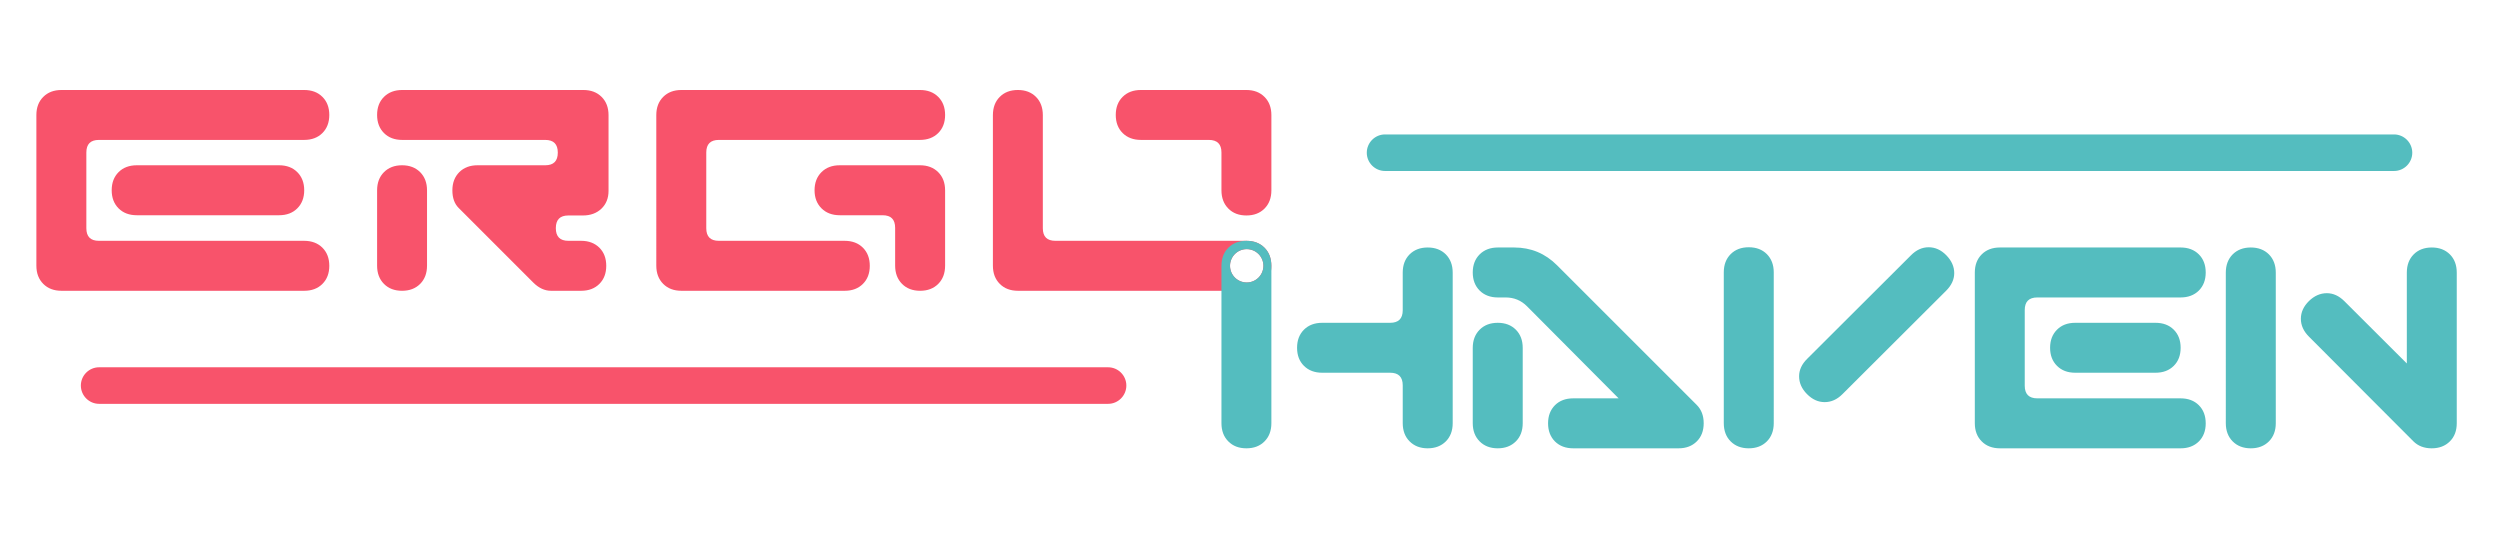 <?xml version="1.0" encoding="UTF-8" standalone="no"?> <svg xmlns:inkscape="http://www.inkscape.org/namespaces/inkscape" xmlns:sodipodi="http://sodipodi.sourceforge.net/DTD/sodipodi-0.dtd" xmlns="http://www.w3.org/2000/svg" xmlns:svg="http://www.w3.org/2000/svg" xml:space="preserve" width="185mm" height="40mm" version="1.1" style="clip-rule:evenodd;fill-rule:evenodd;image-rendering:optimizeQuality;shape-rendering:geometricPrecision;text-rendering:geometricPrecision" viewBox="0 0 18500 4000" id="svg9" sodipodi:docname="LogoSIZE.svg" inkscape:version="1.3 (0e150ed6c4, 2023-07-21)" inkscape:export-filename="Logo.png" inkscape:export-xdpi="96" inkscape:export-ydpi="96"> <defs id="defs1"> <style type="text/css" id="style1"> .fil2 {fill:#54BDBF} .fil3 {fill:#F8536B} .fil1 {fill:#54BDBF;fill-rule:nonzero} .fil0 {fill:#F8536B;fill-rule:nonzero} </style> </defs> <g id="Слой_x0020_1" inkscape:label="Слой 1" inkscape:groupmode="layer">  <g id="_1729547372880" transform="matrix(28.206,0,0,28.206,388.775,81.487)"> <path class="fil0" d="m 319.77,47.06 c 0,1.97 -0.6,3.56 -1.8,4.77 -1.21,1.21 -2.79,1.81 -4.75,1.81 -1.97,0 -3.55,-0.6 -4.75,-1.82 -1.2,-1.21 -1.8,-2.8 -1.8,-4.78 v -9.92 c 0,-2.2 -1.1,-3.3 -3.31,-3.3 h -17.82 c -1.98,0 -3.57,-0.6 -4.79,-1.8 -1.21,-1.21 -1.81,-2.79 -1.81,-4.75 0,-1.96 0.6,-3.55 1.81,-4.75 1.21,-1.2 2.8,-1.8 4.78,-1.8 h 27.65 c 1.98,0 3.57,0.6 4.78,1.81 1.21,1.21 1.81,2.8 1.81,4.77 z" id="path1"></path> <path class="fil1" d="m 367.34,108.14 c 0,1.98 -0.61,3.57 -1.8,4.77 -1.21,1.21 -2.79,1.82 -4.76,1.82 -1.96,0 -3.54,-0.61 -4.75,-1.83 -1.2,-1.2 -1.8,-2.79 -1.8,-4.78 v -9.91 c 0,-2.21 -1.1,-3.31 -3.3,-3.31 H 333.1 c -1.97,0 -3.57,-0.6 -4.78,-1.8 -1.21,-1.2 -1.81,-2.78 -1.81,-4.75 0,-1.96 0.6,-3.54 1.81,-4.75 1.21,-1.2 2.81,-1.8 4.78,-1.8 h 17.83 c 2.2,0 3.3,-1.1 3.3,-3.29 v -9.88 c 0,-1.98 0.6,-3.57 1.8,-4.78 1.21,-1.2 2.79,-1.81 4.75,-1.81 1.97,0 3.55,0.61 4.76,1.81 1.19,1.21 1.8,2.8 1.8,4.78 z m 65.85,0 c 0,1.98 -0.6,3.57 -1.81,4.77 -1.21,1.21 -2.8,1.82 -4.77,1.82 h -27.66 c -1.98,0 -3.57,-0.61 -4.78,-1.8 -1.2,-1.21 -1.81,-2.79 -1.81,-4.76 0,-1.96 0.61,-3.54 1.81,-4.75 1.21,-1.2 2.8,-1.8 4.78,-1.8 h 11.92 L 386.83,77.46 c -1.54,-1.54 -3.4,-2.31 -5.6,-2.31 h -2.04 c -1.97,0 -3.57,-0.61 -4.77,-1.8 -1.21,-1.21 -1.82,-2.79 -1.82,-4.75 0,-1.97 0.61,-3.55 1.82,-4.76 1.2,-1.19 2.8,-1.8 4.77,-1.8 h 4.28 c 4.39,0 8.15,1.56 11.26,4.68 l 36.62,36.61 c 1.23,1.23 1.84,2.83 1.84,4.81 z m -47.48,0 c 0,1.98 -0.6,3.57 -1.8,4.77 -1.21,1.21 -2.79,1.82 -4.75,1.82 -1.97,0 -3.55,-0.61 -4.75,-1.82 -1.2,-1.2 -1.81,-2.79 -1.81,-4.77 V 88.38 c 0,-1.97 0.61,-3.56 1.81,-4.77 1.2,-1.21 2.78,-1.81 4.75,-1.81 1.96,0 3.54,0.6 4.75,1.81 1.2,1.21 1.8,2.8 1.8,4.77 z m 111.1,-34.77 -27.2,27.13 c -1.4,1.41 -2.96,2.11 -4.68,2.11 -1.71,0 -3.25,-0.7 -4.64,-2.11 -1.38,-1.39 -2.07,-2.95 -2.07,-4.66 0,-1.67 0.71,-3.21 2.13,-4.6 l 27.2,-27.13 c 1.4,-1.42 2.95,-2.13 4.66,-2.13 1.71,0 3.26,0.7 4.63,2.1 1.38,1.41 2.08,2.97 2.08,4.68 0,1.67 -0.71,3.2 -2.11,4.61 z m -45.24,34.76 c 0,1.98 -0.61,3.58 -1.8,4.78 -1.21,1.21 -2.79,1.82 -4.76,1.82 -1.96,0 -3.54,-0.61 -4.75,-1.82 -1.2,-1.2 -1.8,-2.8 -1.8,-4.78 V 68.57 c 0,-1.98 0.6,-3.57 1.8,-4.78 1.21,-1.21 2.79,-1.81 4.75,-1.81 1.97,0 3.55,0.6 4.76,1.81 1.19,1.21 1.8,2.8 1.8,4.78 z M 558.32,88.35 c 0,1.97 -0.6,3.55 -1.81,4.75 -1.21,1.2 -2.8,1.8 -4.78,1.8 h -21.07 c -1.98,0 -3.57,-0.6 -4.77,-1.8 -1.21,-1.2 -1.82,-2.78 -1.82,-4.75 0,-1.96 0.61,-3.54 1.82,-4.75 1.2,-1.2 2.79,-1.8 4.77,-1.8 h 21.07 c 1.98,0 3.57,0.6 4.78,1.8 1.21,1.21 1.81,2.79 1.81,4.75 z m 6.58,19.82 c 0,1.97 -0.6,3.55 -1.81,4.76 -1.2,1.19 -2.8,1.8 -4.77,1.8 H 510.9 c -1.97,0 -3.57,-0.61 -4.77,-1.82 -1.21,-1.2 -1.81,-2.79 -1.81,-4.77 V 68.63 c 0,-1.98 0.6,-3.57 1.81,-4.78 1.2,-1.2 2.8,-1.81 4.77,-1.81 h 47.42 c 1.97,0 3.57,0.61 4.77,1.8 1.21,1.21 1.81,2.79 1.81,4.76 0,1.96 -0.6,3.54 -1.81,4.75 -1.2,1.19 -2.81,1.8 -4.78,1.8 h -37.59 c -2.2,0 -3.3,1.1 -3.3,3.3 v 19.86 c 0,2.2 1.1,3.31 3.3,3.31 h 37.59 c 1.97,0 3.58,0.6 4.78,1.8 1.21,1.21 1.81,2.79 1.81,4.75 z m 65.86,-0.03 c 0,1.98 -0.6,3.57 -1.81,4.77 -1.21,1.21 -2.8,1.82 -4.77,1.82 -1.98,0 -3.58,-0.62 -4.81,-1.85 l -27.4,-27.46 c -1.4,-1.4 -2.11,-2.96 -2.11,-4.67 0,-1.72 0.71,-3.26 2.11,-4.65 1.42,-1.38 2.98,-2.07 4.7,-2.07 1.67,0 3.2,0.7 4.61,2.1 l 16.38,16.34 V 68.63 c 0,-1.98 0.6,-3.57 1.8,-4.78 1.2,-1.2 2.78,-1.81 4.75,-1.81 1.96,0 3.54,0.61 4.75,1.81 1.2,1.21 1.8,2.8 1.8,4.78 z m -47.48,0 c 0,1.98 -0.61,3.57 -1.8,4.77 -1.21,1.21 -2.79,1.82 -4.76,1.82 -1.96,0 -3.54,-0.61 -4.75,-1.82 -1.19,-1.2 -1.8,-2.79 -1.8,-4.77 V 68.63 c 0,-1.98 0.61,-3.57 1.8,-4.78 1.21,-1.2 2.79,-1.81 4.75,-1.81 1.97,0 3.55,0.61 4.76,1.81 1.19,1.21 1.8,2.8 1.8,4.78 z" id="path2"></path> <path class="fil2" d="M 349.59,32.38 H 614.3 c 2.64,0 4.79,2.16 4.79,4.8 v 0 c 0,2.64 -2.15,4.79 -4.79,4.79 H 349.59 c -2.64,0 -4.79,-2.15 -4.79,-4.79 v 0 c 0,-2.64 2.15,-4.8 4.79,-4.8 z" id="path3"></path> <path class="fil0" d="m 66.03,47.03 c 0,1.96 -0.61,3.54 -1.82,4.75 -1.2,1.2 -2.8,1.8 -4.77,1.8 H 22.1 c -1.97,0 -3.57,-0.6 -4.77,-1.8 -1.21,-1.21 -1.81,-2.79 -1.81,-4.75 0,-1.97 0.6,-3.55 1.81,-4.76 1.2,-1.2 2.8,-1.8 4.77,-1.8 h 37.34 c 1.97,0 3.57,0.6 4.77,1.8 1.21,1.21 1.82,2.79 1.82,4.76 z m 6.58,19.82 c 0,1.96 -0.6,3.55 -1.81,4.75 -1.2,1.2 -2.8,1.8 -4.77,1.8 H 2.35 c -1.98,0 -3.57,-0.6 -4.78,-1.81 -1.21,-1.21 -1.81,-2.8 -1.81,-4.78 V 27.3 c 0,-1.97 0.6,-3.57 1.81,-4.77 1.21,-1.21 2.8,-1.81 4.78,-1.81 h 63.68 c 1.97,0 3.57,0.6 4.77,1.8 1.21,1.2 1.81,2.78 1.81,4.75 0,1.96 -0.6,3.55 -1.81,4.75 -1.2,1.2 -2.81,1.8 -4.79,1.8 H 12.16 c -2.2,0 -3.29,1.1 -3.29,3.31 v 19.85 c 0,2.21 1.09,3.31 3.29,3.31 h 53.85 c 1.98,0 3.59,0.61 4.79,1.8 1.21,1.21 1.81,2.79 1.81,4.76 z" id="path4"></path> <path class="fil0" d="m 145.87,47.19 c 0,1.93 -0.63,3.49 -1.88,4.68 -1.25,1.18 -2.87,1.77 -4.84,1.77 h -3.82 c -2.2,0 -3.29,1.11 -3.29,3.33 0,2.22 1.09,3.32 3.29,3.32 h 3.36 c 1.97,0 3.56,0.61 4.77,1.8 1.21,1.21 1.81,2.79 1.81,4.76 0,1.96 -0.6,3.54 -1.81,4.75 -1.21,1.2 -2.8,1.8 -4.77,1.8 h -7.91 c -1.66,0 -3.22,-0.72 -4.67,-2.17 L 106.55,51.67 c -1.1,-1.1 -1.65,-2.64 -1.65,-4.61 0,-1.98 0.61,-3.57 1.81,-4.78 1.21,-1.2 2.8,-1.81 4.78,-1.81 h 17.78 c 2.2,0 3.29,-1.11 3.29,-3.32 0,-2.22 -1.09,-3.33 -3.29,-3.33 H 91.73 c -1.97,0 -3.57,-0.6 -4.77,-1.8 -1.21,-1.21 -1.81,-2.79 -1.81,-4.75 0,-1.97 0.6,-3.55 1.81,-4.75 1.22,-1.2 2.81,-1.8 4.78,-1.8 h 47.53 c 1.97,0 3.57,0.6 4.78,1.81 1.21,1.2 1.82,2.8 1.82,4.77 z M 98.25,66.81 c 0,1.98 -0.6,3.57 -1.8,4.78 -1.21,1.21 -2.79,1.81 -4.75,1.81 -1.97,0 -3.55,-0.6 -4.75,-1.81 -1.2,-1.21 -1.8,-2.8 -1.8,-4.78 V 47.06 c 0,-1.98 0.6,-3.57 1.8,-4.78 1.2,-1.2 2.78,-1.81 4.75,-1.81 1.96,0 3.54,0.61 4.75,1.81 1.2,1.21 1.8,2.8 1.8,4.78 z" id="path5"></path> <path class="fil0" d="m 234.17,66.81 c 0,1.98 -0.6,3.57 -1.8,4.78 -1.21,1.21 -2.79,1.81 -4.75,1.81 -1.97,0 -3.55,-0.6 -4.76,-1.82 -1.19,-1.21 -1.8,-2.8 -1.8,-4.79 v -9.91 c 0,-2.2 -1.09,-3.3 -3.3,-3.3 h -11.23 c -1.98,0 -3.58,-0.61 -4.78,-1.8 -1.22,-1.21 -1.83,-2.79 -1.83,-4.75 0,-1.97 0.61,-3.55 1.82,-4.76 1.2,-1.19 2.79,-1.8 4.77,-1.8 h 21.07 c 1.98,0 3.57,0.61 4.78,1.81 1.21,1.21 1.81,2.8 1.81,4.78 z m 0,-39.54 c 0,1.96 -0.6,3.55 -1.81,4.75 -1.21,1.2 -2.81,1.8 -4.79,1.8 H 174.8 c -2.19,0 -3.29,1.1 -3.29,3.31 v 19.85 c 0,2.21 1.09,3.31 3.3,3.31 h 33.01 c 1.97,0 3.57,0.6 4.78,1.8 1.21,1.21 1.81,2.79 1.81,4.76 0,1.96 -0.6,3.55 -1.81,4.75 -1.2,1.2 -2.8,1.8 -4.77,1.8 h -42.84 c -1.98,0 -3.57,-0.6 -4.78,-1.81 -1.2,-1.21 -1.81,-2.8 -1.81,-4.78 V 27.3 c 0,-1.97 0.61,-3.57 1.81,-4.77 1.21,-1.21 2.8,-1.81 4.78,-1.81 h 62.59 c 1.98,0 3.57,0.6 4.78,1.8 1.21,1.2 1.81,2.78 1.81,4.75 z" id="path6"></path> <path class="fil3" d="m 12.22,93.47 h 264.71 c 2.64,0 4.79,2.15 4.79,4.79 v 0 c 0,2.64 -2.15,4.8 -4.79,4.8 H 12.22 c -2.64,0 -4.79,-2.16 -4.79,-4.8 v 0 c 0,-2.64 2.15,-4.79 4.79,-4.79 z" id="path7"></path> <path class="fil3" d="m 246.71,27.3 v 39.51 c 0,1.98 0.6,3.57 1.81,4.78 1.2,1.21 2.8,1.81 4.77,1.81 h 53.38 6.51 c 1.98,0 3.58,-0.6 4.78,-1.8 1.2,-1.2 1.81,-2.77 1.81,-4.72 0,-0.01 0,-0.02 0,-0.03 0,-1.96 -0.61,-3.55 -1.8,-4.74 -1.2,-1.21 -2.79,-1.82 -4.75,-1.82 -0.02,0 -0.03,0 -0.05,0 h -50.06 c -2.2,0 -3.3,-1.09 -3.3,-3.29 V 27.31 c 0,-1.97 -0.6,-3.58 -1.8,-4.78 -1.2,-1.21 -2.79,-1.81 -4.75,-1.81 -1.97,0 -3.55,0.6 -4.75,1.81 -1.2,1.2 -1.8,2.8 -1.8,4.77 z m 62.21,39.55 c 0,-2.42 1.96,-4.38 4.38,-4.38 2.42,0 4.38,1.96 4.38,4.38 0,2.41 -1.96,4.37 -4.38,4.37 -2.42,0 -4.38,-1.96 -4.38,-4.37 z" id="path8"></path> <path class="fil2" d="m 317.68,66.85 c 0,2.41 -1.96,4.37 -4.38,4.37 -2.42,0 -4.38,-1.96 -4.38,-4.37 0,-2.42 1.96,-4.38 4.38,-4.38 2.42,0 4.38,1.96 4.38,4.38 z m 0.29,46.06 c 1.2,-1.2 1.8,-2.8 1.8,-4.77 V 66.88 c 0,-1.97 -0.6,-3.57 -1.8,-4.77 -1.2,-1.21 -2.79,-1.82 -4.75,-1.82 -1.97,0 -3.55,0.61 -4.75,1.82 -1.2,1.2 -1.8,2.79 -1.8,4.77 v 41.26 c 0,1.98 0.6,3.57 1.8,4.77 1.2,1.22 2.78,1.82 4.75,1.82 1.96,0 3.55,-0.6 4.75,-1.82 z" id="path9"></path> </g> </g> </svg> 